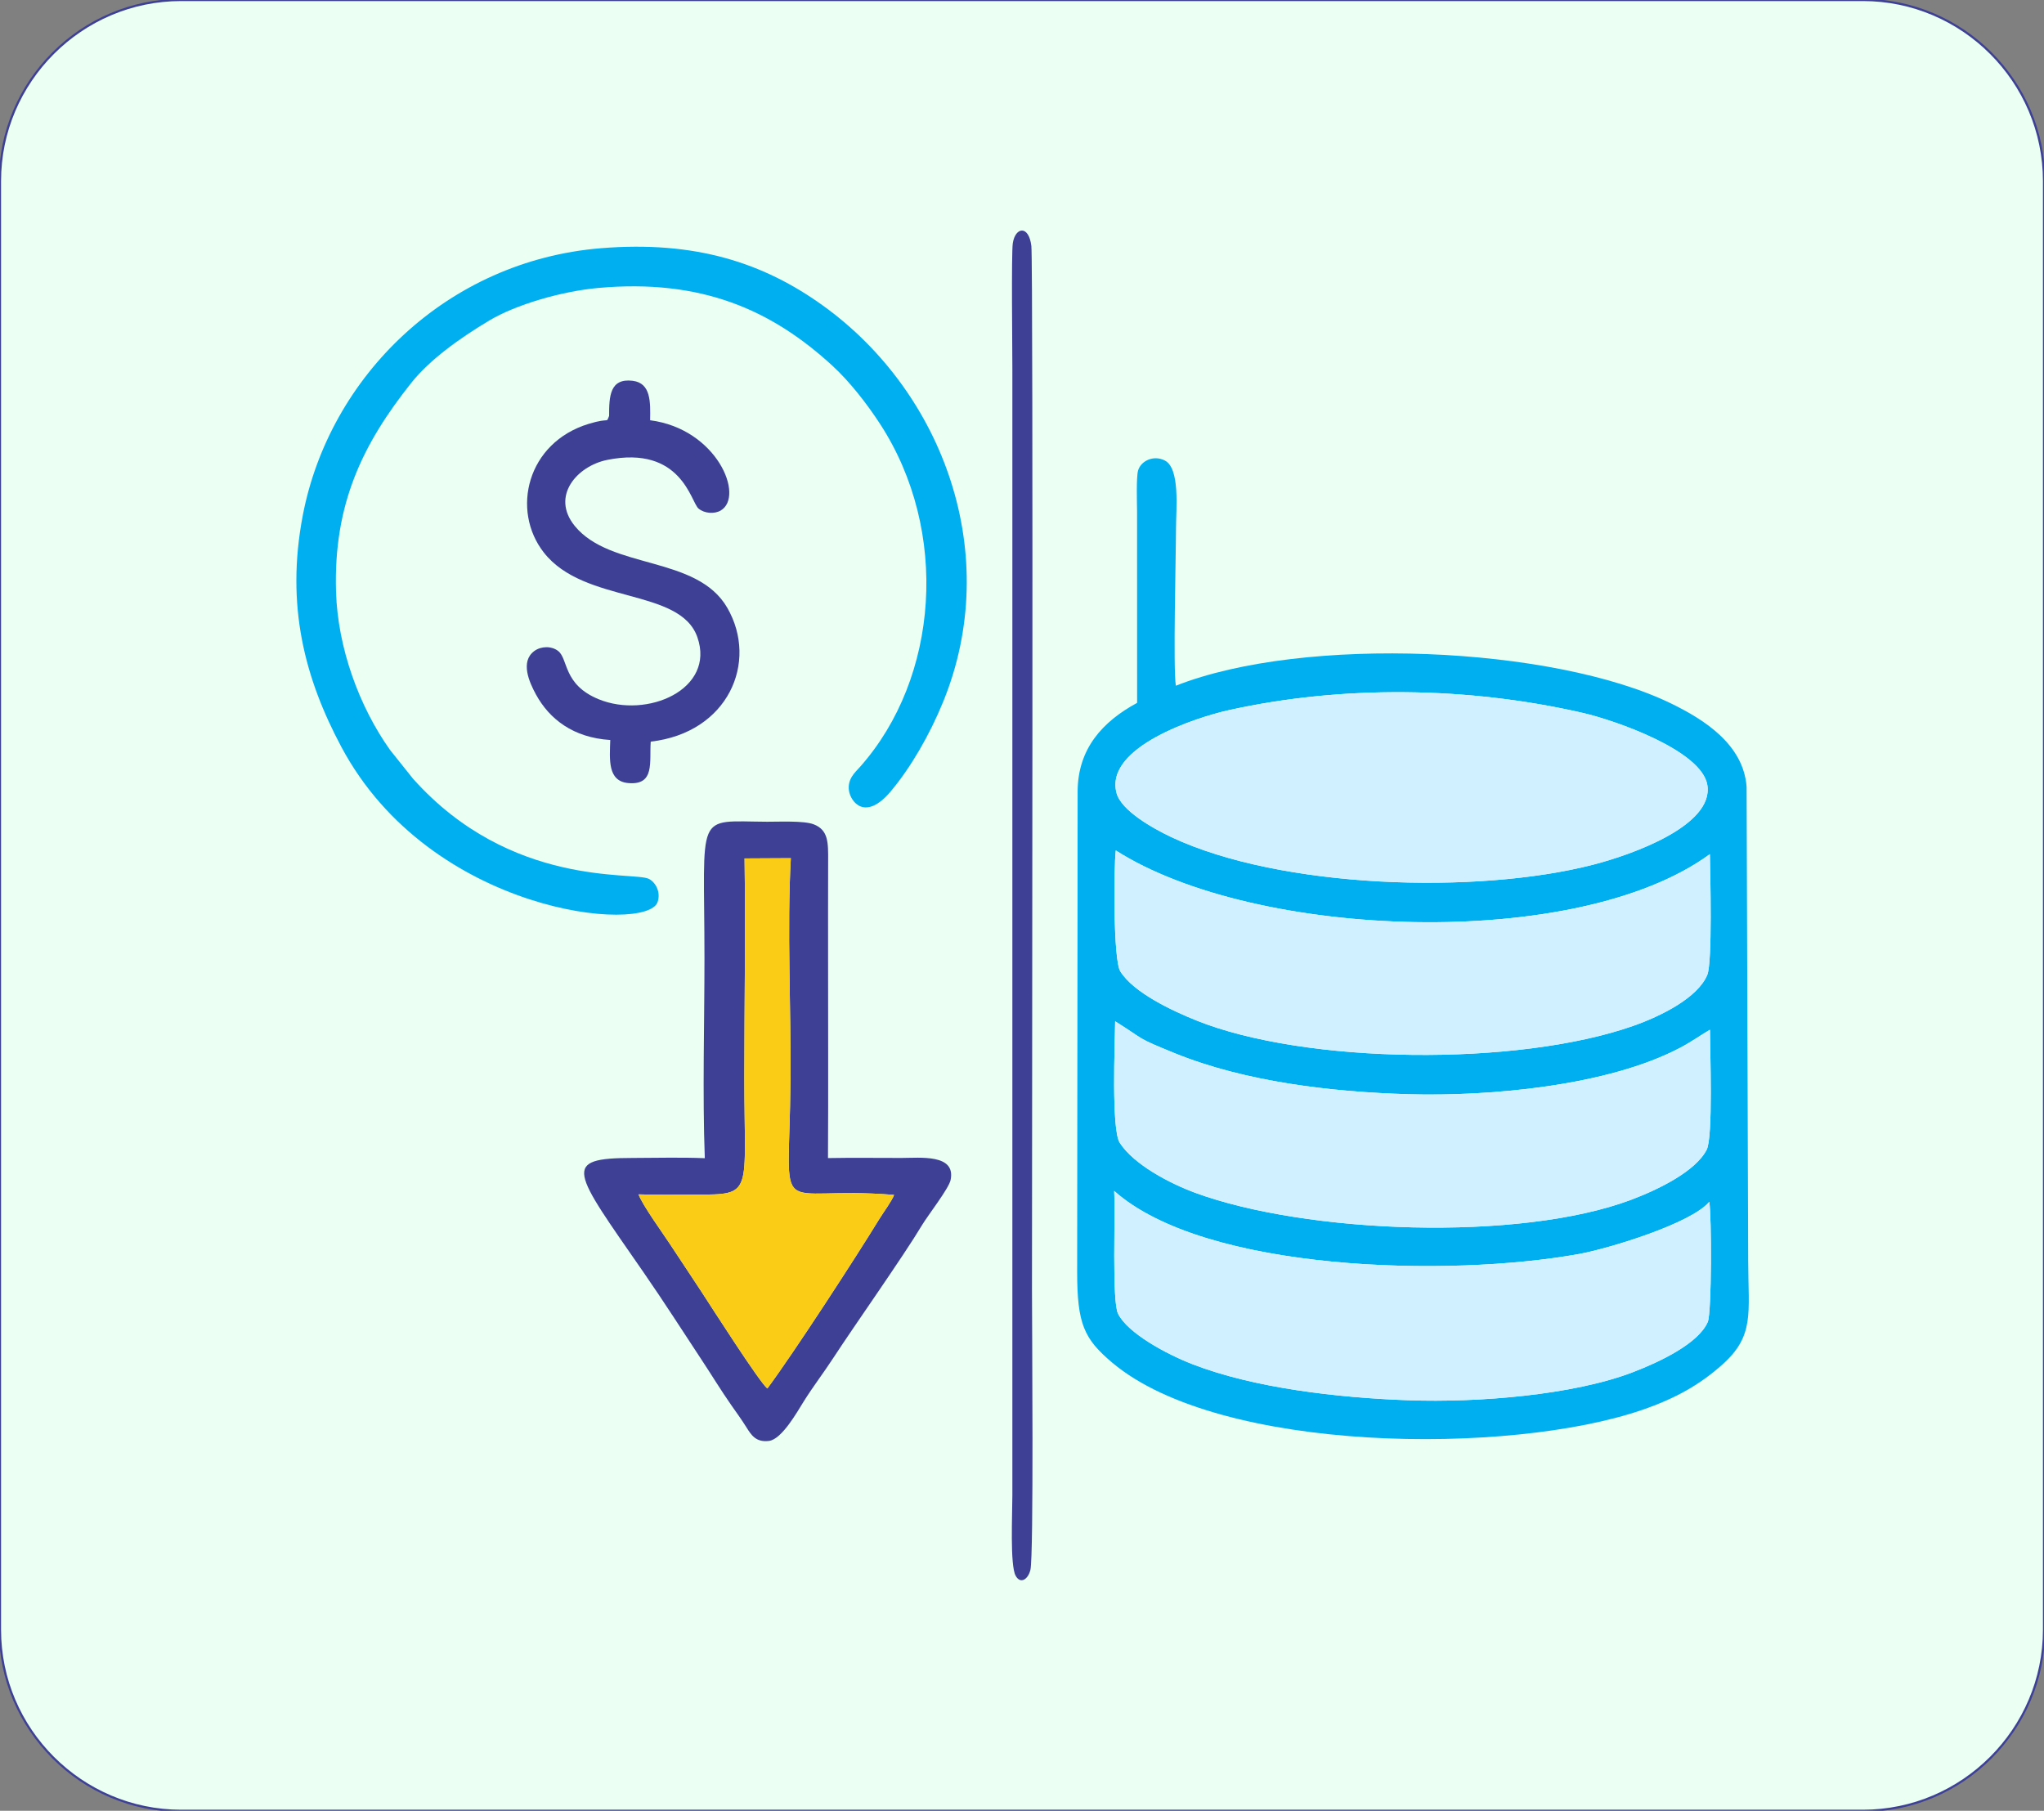 <?xml version="1.0" encoding="UTF-8"?>
<!DOCTYPE svg PUBLIC "-//W3C//DTD SVG 1.1//EN" "http://www.w3.org/Graphics/SVG/1.1/DTD/svg11.dtd">
<!-- Creator: CorelDRAW 2019 (64-Bit) -->
<svg xmlns="http://www.w3.org/2000/svg" xml:space="preserve" width="6.494in" height="5.753in" version="1.1" style="shape-rendering:geometricPrecision; text-rendering:geometricPrecision; image-rendering:optimizeQuality; fill-rule:evenodd; clip-rule:evenodd"
viewBox="0 0 6494 5753"
 xmlns:xlink="http://www.w3.org/1999/xlink"
 xmlns:xodm="http://www.corel.com/coreldraw/odm/2003">
 <rect x="0" y="0" width="6494" height="5753" fill="#808080" stroke="none"/>
 <defs>
  <style type="text/css">
   <![CDATA[
    .str0 {stroke:#3E4095;stroke-width:6.94;stroke-miterlimit:2.613}
    .fil5 {fill:none}
    .fil3 {fill:#3E4095}
    .fil1 {fill:#00AFEF}
    .fil2 {fill:#D1F0FF}
    .fil0 {fill:#EBFFF2}
    .fil4 {fill:#FACC15}
   ]]>
  </style>
   <clipPath id="id0">
    <path d="M575.19 -0.09l5343.62 0c316.43,0 575.31,258.89 575.31,575.31l0 4602.55c0,316.43 -258.89,575.31 -575.31,575.31l-5343.62 0c-316.43,0 -575.31,-258.89 -575.31,-575.31l0 -4602.55c0,-316.43 258.89,-575.31 575.31,-575.31z"/>
   </clipPath>
 </defs>
 <g id="Layer_x0020_1">
  <path class="fil0" d="M575.19 -0.09l5343.62 0c316.43,0 575.31,258.89 575.31,575.31l0 4602.55c0,316.43 -258.89,575.31 -575.31,575.31l-5343.62 0c-316.43,0 -575.31,-258.89 -575.31,-575.31l0 -4602.55c0,-316.43 258.89,-575.31 575.31,-575.31z"/>
  <g style="clip-path:url(#id0)">
   <g id="_2068755449696">
    <path id="1" class="fil1" d="M3539.81 3783.6c288.44,256.76 1063.68,275.17 1476.61,200.48 94.91,-17.17 357.57,-97.23 414.15,-165.92 7.6,44.51 7.92,352.37 -4.85,381.89 -29.31,67.74 -149.13,125.5 -238.61,159.78 -189.29,72.51 -491.01,96.75 -711.48,88.95 -226.38,-8.02 -491.06,-38.87 -686.14,-114.24 -83.77,-32.37 -207.1,-99.12 -237.43,-161 -19.81,-40.43 -8.05,-316.93 -12.25,-389.94zm3.19 -538.87c99.49,62.28 62.21,49.68 189.18,101.36 223.35,90.91 498.62,123.29 743.17,130.35 255.45,7.38 632.55,-25.82 863.67,-148.11 36.19,-19.15 64.08,-39.47 93.68,-56.83 0.28,67.3 10.29,340.9 -10.44,381.33 -35.28,68.81 -153.31,126.36 -239.54,158.81 -356.62,134.18 -1033.89,107.29 -1385.36,-21.99 -79.63,-29.29 -194.44,-88.91 -239.67,-158.67 -27.29,-42.1 -15.66,-314.58 -14.68,-386.26zm1.96 -542.87c442.19,282.69 1465.5,320.69 1887.44,11.83 1.33,64.19 8.37,343.52 -8.15,383.47 -30.33,73.31 -147.72,131.38 -235.88,162.33 -367.76,129.15 -1041.19,121.74 -1387.56,-17.48 -73.5,-29.54 -199.74,-87.79 -241.7,-156.37 -22.16,-36.22 -20.98,-324.22 -14.16,-383.78zm2.44 -182.24c-39.11,-146.3 254.83,-240.72 354.84,-262.99 363.25,-80.87 763.24,-74.88 1125.09,8.02 105.47,24.16 378.41,119.63 396.97,228.9 21.98,129.37 -239.53,221.85 -362.44,253.55 -369.79,95.35 -992.73,75.94 -1339.85,-87.26 -60.3,-28.35 -159.85,-84.95 -174.62,-140.21zm65.2 -895.17l0.14 608.64c-110.24,59.54 -187.83,145.72 -188.94,279.65l-1.55 1528.67c0.19,164.32 21.27,211.9 111.55,287.92 342.86,288.72 1262.65,294.56 1682.71,150.32 108.56,-37.28 184.74,-81.14 255.35,-144.08 102.94,-91.76 82.83,-162.36 82.3,-328.59l-5.04 -1507.56c-10.31,-135.18 -136.18,-213.83 -239.22,-264.09 -374.57,-182.75 -1167.34,-217.44 -1574.12,-56.72 -9,-56.47 0.37,-409.74 0.48,-499.07 0.07,-62.39 13.94,-192.21 -36.23,-216.89 -36.39,-17.89 -75.74,2.5 -84.26,32.44 -5.96,20.96 -3.47,102.69 -3.17,129.36z"/>
    <path class="fil2" d="M3547.41 2519.63c14.77,55.26 114.32,111.86 174.62,140.21 347.12,163.2 970.06,182.61 1339.85,87.26 122.91,-31.69 384.42,-124.18 362.44,-253.55 -18.56,-109.27 -291.5,-204.74 -396.97,-228.9 -361.86,-82.89 -761.84,-88.89 -1125.09,-8.02 -100.01,22.26 -393.96,116.69 -354.84,262.99z"/>
    <path class="fil2" d="M3544.97 2701.87c-6.82,59.56 -8,347.56 14.16,383.78 41.96,68.58 168.19,126.83 241.7,156.37 346.36,139.22 1019.8,146.63 1387.56,17.48 88.15,-30.96 205.55,-89.03 235.88,-162.33 16.52,-39.94 9.48,-319.28 8.15,-383.47 -421.94,308.86 -1445.25,270.87 -1887.44,-11.83z"/>
    <path class="fil2" d="M3539.81 3783.6c4.2,73.01 -7.57,349.51 12.25,389.94 30.33,61.87 153.66,128.63 237.43,161 195.09,75.37 459.76,106.22 686.14,114.24 220.47,7.8 522.19,-16.44 711.48,-88.95 89.48,-34.28 209.3,-92.04 238.61,-159.78 12.78,-29.52 12.46,-337.38 4.85,-381.89 -56.58,68.69 -319.25,148.75 -414.15,165.92 -412.93,74.69 -1188.17,56.28 -1476.61,-200.48z"/>
    <path class="fil2" d="M3543.01 3244.73c-0.98,71.68 -12.61,344.17 14.68,386.26 45.22,69.76 160.04,129.38 239.67,158.67 351.47,129.28 1028.74,156.17 1385.36,21.99 86.24,-32.45 204.26,-90 239.54,-158.81 20.73,-40.44 10.72,-314.03 10.44,-381.33 -29.6,17.36 -57.49,37.68 -93.68,56.83 -231.12,122.29 -608.21,155.49 -863.67,148.11 -244.55,-7.06 -519.81,-39.44 -743.17,-130.35 -126.97,-51.68 -89.69,-39.08 -189.18,-101.36z"/>
    <path class="fil1" d="M1909.59 788.56c-490.12,39.89 -862.94,408.08 -947.54,848.46 -55.6,289.45 7.96,520.85 121.76,734.72 283.86,533.52 971.75,594.44 1005.43,494.16 11.26,-33.53 -8.19,-64.2 -28.05,-73.83 -49,-23.74 -438.22,29.39 -748.69,-317.66l-73.4 -91.87c-97.39,-137.06 -166.15,-323.07 -171.53,-503.09 -8.35,-279.41 85.63,-469.91 238.99,-662.95 57.52,-72.41 151.67,-140.74 248.33,-198.44 84.1,-50.2 228.71,-92.53 344.7,-103.11 330.35,-30.14 553.4,70.86 745.29,247.23 55.27,50.8 110.09,121.41 151.63,185.4 220.6,339.78 186.81,805.96 -63.94,1088.61 -15.95,17.98 -40.59,38.09 -35.32,75.7 4.9,35 51.45,99.26 133.31,1.6 62.86,-74.99 122.65,-178.11 165.48,-282.74 191.55,-467.95 1.41,-983.91 -380.8,-1259.43 -189.93,-136.92 -407.02,-207.07 -705.66,-182.77z"/>
    <path class="fil3" d="M2028.72 3794.65c59.73,1.93 121.49,0.79 181.44,0.79 185.92,0.01 154.59,-0.23 154.7,-373.75 0.07,-229.64 4.21,-462.53 0.69,-694.37l147.04 -0.79c-12.61,226.51 1.04,478.96 -1.14,708.93 -4.42,465.56 -62.87,328.64 329.12,360.85 -5.93,17.62 -34.52,56.38 -47.4,77.41 -74.22,121.21 -272.61,426.61 -355.23,537.67 -25.28,-20.37 -177.44,-258.56 -208.61,-306.36 -35.67,-54.7 -67.26,-101.3 -101.41,-153.45 -22.41,-34.21 -85.89,-121.33 -99.19,-156.92zm210.51 -114.96c-74.98,-3.19 -153.39,-0.89 -228.76,-0.78 -229.54,0.33 -191.11,38.22 33.91,363.03 67,96.72 123.76,186.01 186.56,281.13 31.17,47.21 59.37,93.82 92.87,141.85 18.23,26.13 30.72,42.87 47.32,69.24 15.24,24.2 30.07,49.02 71.96,43.76 41.04,-5.15 89.85,-92.59 110.06,-124.86 30.82,-49.21 62.78,-90.36 94.7,-139.32 66.96,-102.7 222.34,-322.48 281.31,-421.12 18.93,-31.65 85.47,-116.62 91.06,-143.87 17.02,-83.05 -96.81,-69.93 -155.9,-69.87 -77.81,0.09 -156.02,-1.11 -233.75,0.4 1.22,-209.71 0.21,-419.7 0.31,-629.44 0.05,-105.6 -0.25,-211.2 0.17,-316.8 0.22,-55.96 0.83,-96.09 -45.9,-114.11 -31.43,-12.12 -110.8,-8.03 -147.75,-8.22 -232.07,-1.23 -199.39,-39.11 -199.23,432.25 0.07,209.08 -6.56,428.98 1.06,636.72z"/>
    <path class="fil3" d="M3216.39 1169.99l0 3580.68c-0.01,61.07 -7.82,222.43 10.47,255.64 15.15,27.5 39.46,11.63 46.87,-18.64 10.89,-44.5 5.01,-775.41 4.97,-891.17 -0.13,-364.98 4.46,-3261.41 -1.96,-3314.97 -8.04,-67.12 -51,-60.7 -58.96,-8.78 -4.91,32.04 -1.37,337.88 -1.4,397.24z"/>
    <path class="fil4" d="M2028.72 3794.65c13.3,35.59 76.78,122.71 99.19,156.92 34.15,52.15 65.75,98.75 101.41,153.45 31.17,47.81 183.33,285.99 208.61,306.36 82.63,-111.05 281.01,-416.46 355.23,-537.67 12.88,-21.03 41.46,-59.79 47.4,-77.41 -391.99,-32.2 -333.54,104.71 -329.12,-360.85 2.19,-229.98 -11.47,-482.42 1.14,-708.93l-147.04 0.79c3.52,231.84 -0.62,464.73 -0.69,694.37 -0.11,373.52 31.22,373.76 -154.7,373.75 -59.95,-0 -121.71,1.14 -181.44,-0.79z"/>
    <path class="fil3" d="M1935.2 1321.48c-10.76,24.84 5.62,3.78 -64.53,25.06 -196.65,59.65 -247.6,274.91 -142.9,408.83 128.97,164.96 432.85,111.11 487.94,269.32 57.68,165.65 -160.14,259.77 -313.72,196.83 -113.49,-46.5 -95.99,-127.71 -128.78,-153.34 -20.78,-16.24 -54.13,-15.79 -75.87,0.33 -45.11,33.44 -15.81,99.07 5.65,138.24 42.64,77.82 118.15,136.87 235.86,144.28 -1.85,61.85 -9.24,131.31 57.97,136.91 84.57,7.04 65.94,-67.49 70.59,-131.76 245.31,-27.98 343.34,-252.12 243.09,-425.42 -96.58,-166.96 -370.78,-120.41 -484.36,-259.69 -77.44,-94.96 7.65,-190.79 103.24,-209.97 236.02,-47.37 265.52,134.11 289.8,154.55 18.86,15.87 50.51,17.95 70.46,6.34 76.91,-44.77 -11.53,-259.28 -224.17,-286.81 1.11,-57.7 2.8,-118.13 -55.28,-125.33 -72.86,-9.02 -75.08,49.54 -74.99,111.63z"/>
   </g>
  </g>
  <path class="fil5 str0" d="M575.19 -0.09l5343.62 0c316.43,0 575.31,258.89 575.31,575.31l0 4602.55c0,316.43 -258.89,575.31 -575.31,575.31l-5343.62 0c-316.43,0 -575.31,-258.89 -575.31,-575.31l0 -4602.55c0,-316.43 258.89,-575.31 575.31,-575.31z"/>
 </g>
</svg>

